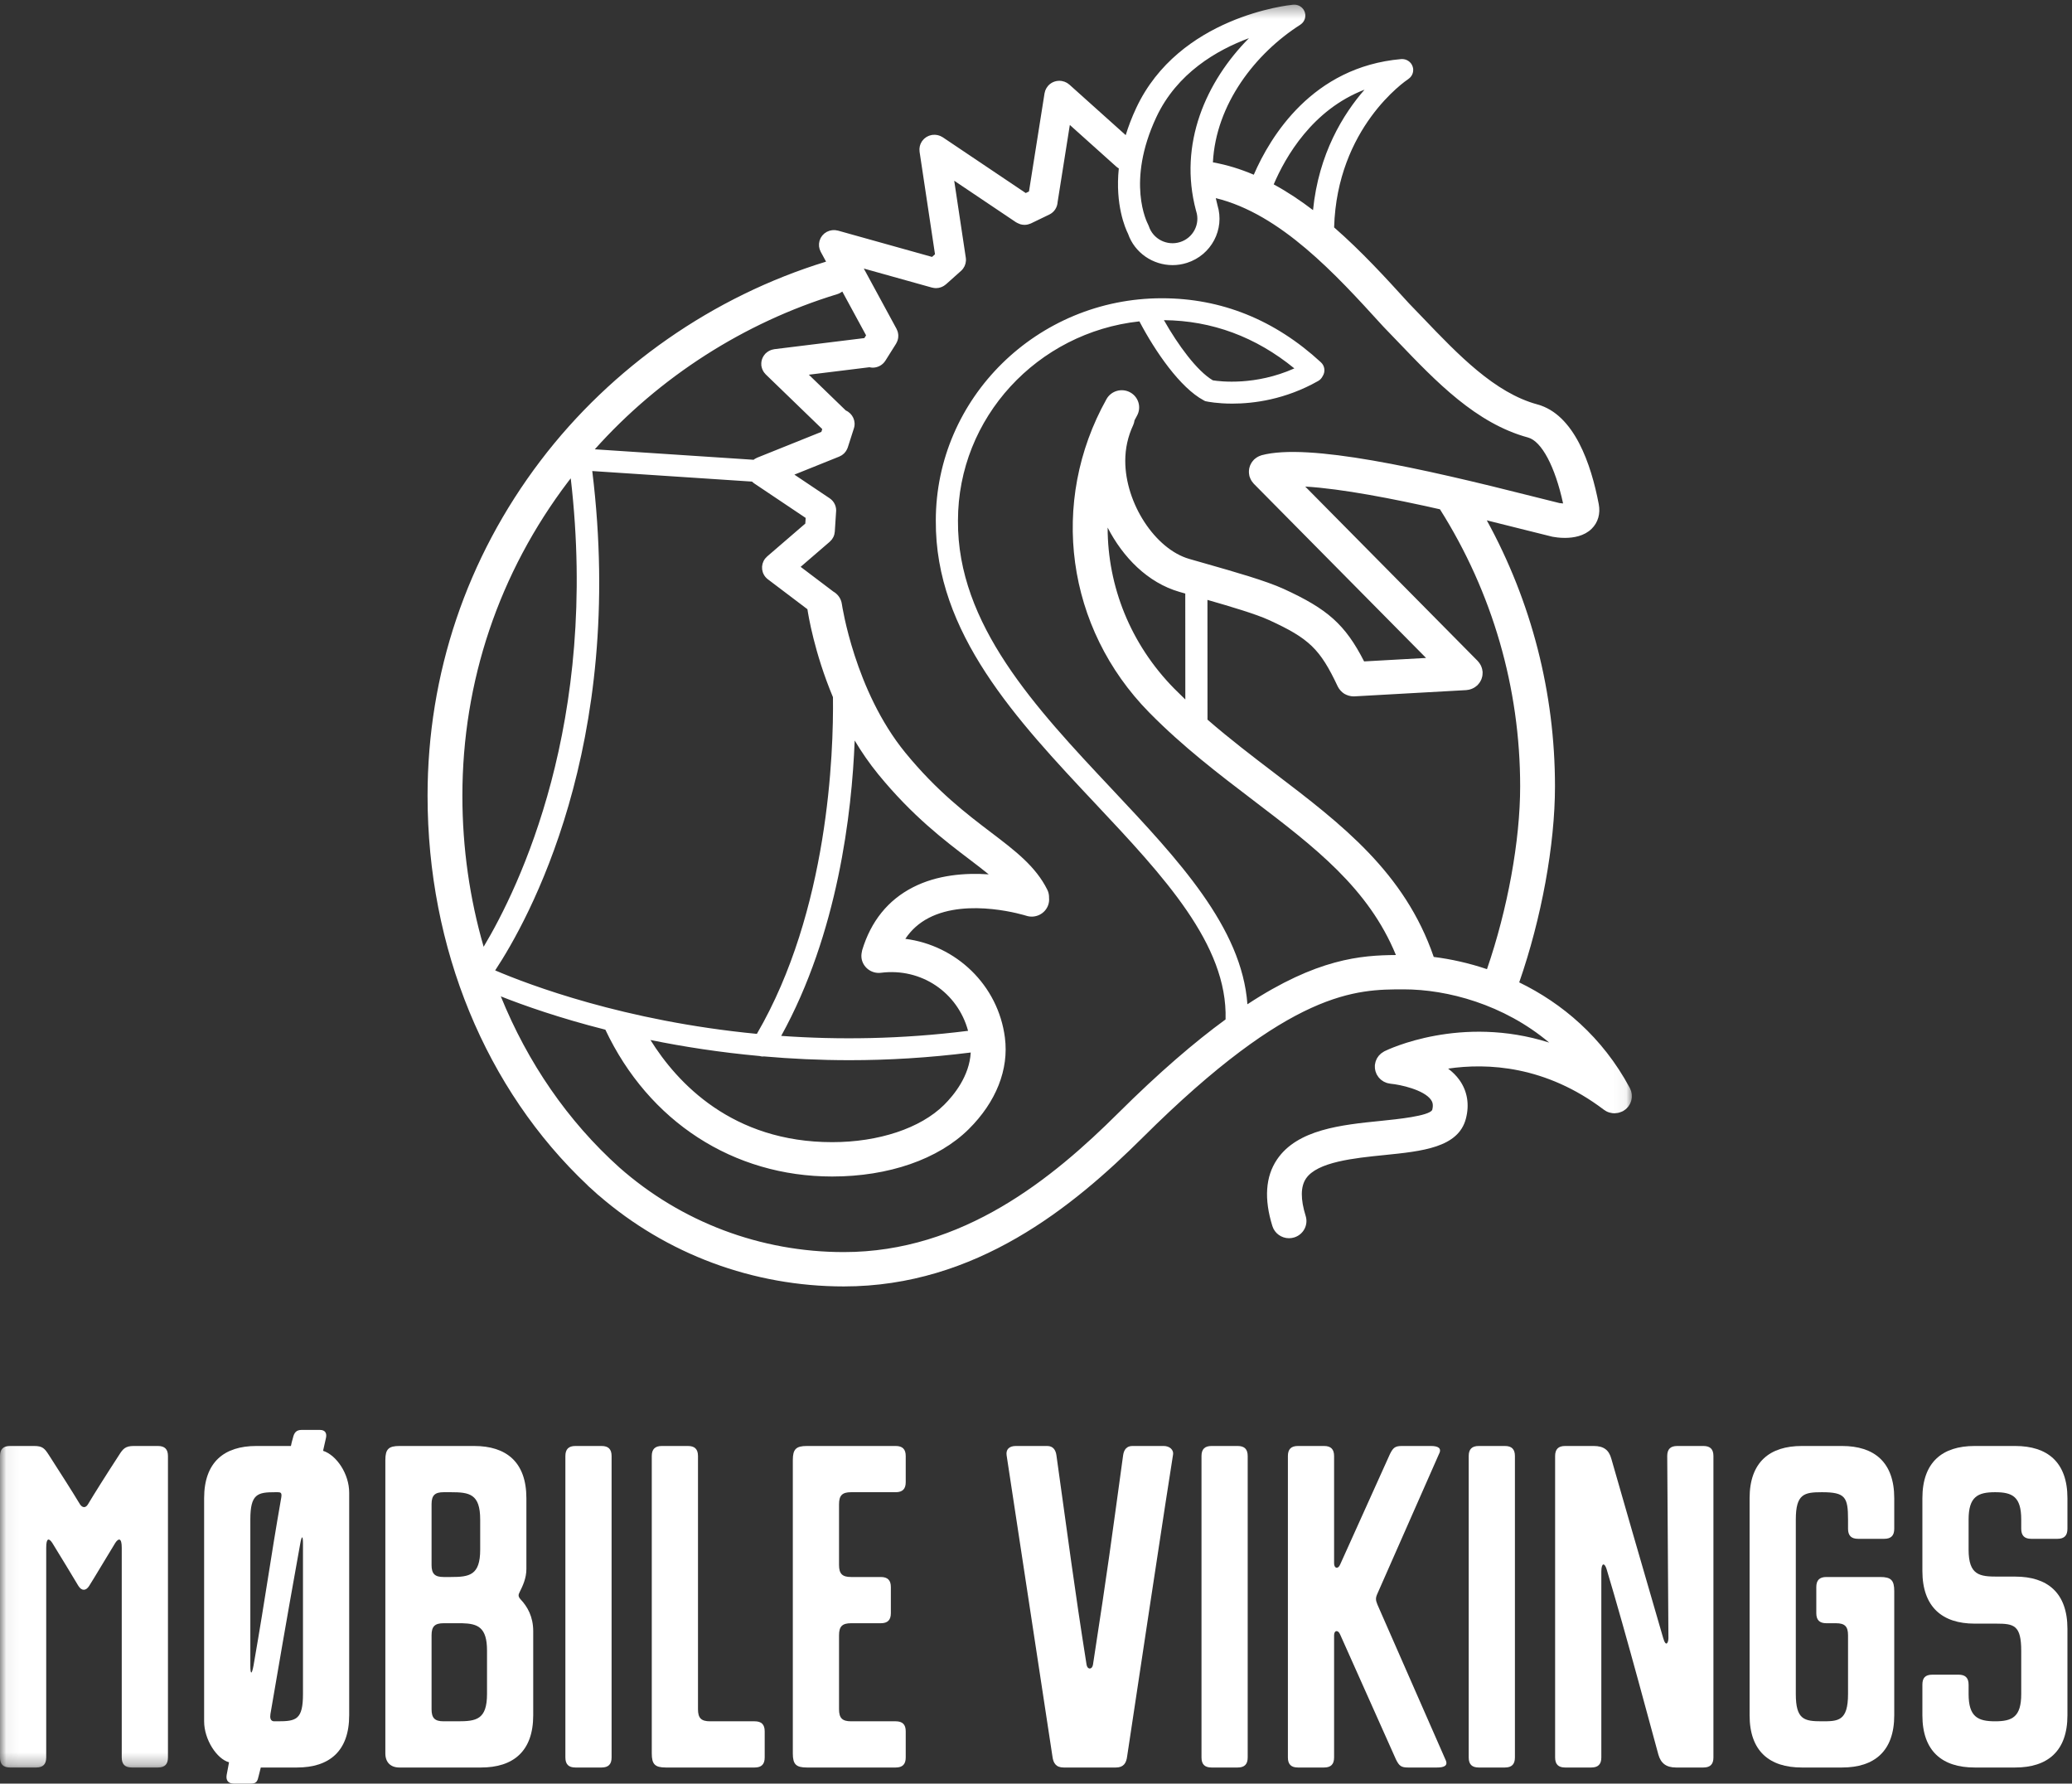 <svg width="165" height="142" viewBox="0 0 165 142" xmlns="http://www.w3.org/2000/svg" xmlns:xlink="http://www.w3.org/1999/xlink"><rect x="0" y="0" width="165" height="142" fill="#333333" stroke="none"/><defs><polygon id="a" points="0.06 0.371 129.948 0.371 129.948 140.719 0.06 140.719"/></defs><g fill="none" fill-rule="evenodd"><g><g><g><mask id="b" fill="#fff"><use xlink:href="#a"/></mask><g/><path d="M114.173,76.186 C111.859,69.455 106.835,65.616 101.514,61.565 C99.737,60.212 97.92,58.825 96.157,57.294 L96.153,47.76 C98.053,48.305 100.006,48.887 101.052,49.364 C104.255,50.831 105.125,51.67 106.528,54.651 C106.528,54.652 106.529,54.652 106.529,54.652 C106.581,54.761 106.649,54.858 106.726,54.949 C106.745,54.971 106.763,54.991 106.782,55.011 C106.861,55.093 106.947,55.169 107.045,55.23 C107.053,55.235 107.062,55.238 107.07,55.243 C107.16,55.297 107.258,55.338 107.361,55.371 C107.388,55.38 107.414,55.388 107.442,55.394 C107.551,55.422 107.664,55.442 107.781,55.442 C107.783,55.442 107.785,55.443 107.786,55.443 C107.789,55.443 107.791,55.442 107.793,55.442 C107.817,55.442 107.84,55.442 107.864,55.44 L116.76,54.943 C116.792,54.941 116.821,54.933 116.852,54.929 C116.897,54.923 116.942,54.918 116.986,54.908 C117.032,54.898 117.076,54.884 117.121,54.869 C117.161,54.856 117.2,54.843 117.239,54.825 C117.284,54.806 117.326,54.784 117.368,54.76 C117.403,54.74 117.438,54.72 117.471,54.697 C117.514,54.668 117.554,54.635 117.593,54.601 C117.611,54.585 117.632,54.574 117.65,54.556 C117.66,54.546 117.667,54.535 117.677,54.525 C117.714,54.487 117.747,54.446 117.779,54.404 C117.803,54.373 117.827,54.343 117.848,54.312 C117.875,54.271 117.896,54.227 117.919,54.183 C117.937,54.147 117.956,54.112 117.971,54.075 C117.988,54.031 118,53.986 118.013,53.941 C118.024,53.9 118.036,53.86 118.044,53.818 C118.051,53.775 118.055,53.731 118.058,53.687 C118.062,53.641 118.065,53.594 118.064,53.547 C118.064,53.531 118.067,53.516 118.066,53.5 C118.065,53.474 118.057,53.449 118.054,53.423 C118.048,53.374 118.041,53.325 118.03,53.277 C118.021,53.237 118.01,53.2 117.997,53.162 C117.982,53.113 117.964,53.066 117.943,53.019 C117.927,52.986 117.911,52.955 117.893,52.923 C117.866,52.875 117.838,52.829 117.805,52.784 C117.785,52.757 117.764,52.732 117.742,52.707 C117.719,52.679 117.7,52.648 117.674,52.622 L103.941,38.738 C106.832,38.904 110.967,39.711 114.668,40.547 C118.845,47.158 121.055,54.771 121.055,62.611 C121.055,66.936 120.053,72.398 118.413,77.159 C116.968,76.672 115.533,76.355 114.173,76.186 Z M94.391,55.69 C94.093,55.405 93.797,55.115 93.505,54.819 C90.014,51.271 88.204,46.668 88.205,42.002 C89.419,44.362 91.389,46.391 93.922,47.122 L94.387,47.255 L94.391,55.69 Z M92.687,25.489 C96.509,25.525 99.996,26.816 103.073,29.33 C99.974,30.713 97.177,30.376 96.582,30.279 C95.322,29.538 93.81,27.473 92.687,25.489 Z M99.336,79.954 C98.889,73.832 93.844,68.459 88.531,62.807 C82.48,56.369 76.223,49.712 76.286,41.458 C76.286,41.456 76.286,41.455 76.286,41.453 L76.286,41.451 C76.286,33.244 82.619,26.465 90.734,25.585 C91.987,27.972 93.98,30.877 95.859,31.875 L95.967,31.933 L96.088,31.959 C96.161,31.975 96.932,32.134 98.129,32.134 C99.815,32.134 102.348,31.817 104.969,30.332 C105.129,30.241 105.249,30.108 105.324,29.955 C105.554,29.608 105.507,29.138 105.189,28.845 C101.517,25.461 97.257,23.745 92.526,23.745 C82.598,23.745 74.521,31.688 74.521,41.451 C74.521,41.453 74.522,41.454 74.522,41.454 C74.458,50.395 80.954,57.306 87.237,63.99 C92.652,69.752 97.776,75.208 97.596,81.161 C95.138,82.955 92.313,85.371 89.024,88.641 C83.852,93.782 76.697,99.684 67.194,99.684 C60.56,99.684 54.247,97.293 49.322,92.948 C45.211,89.257 42.014,84.59 39.881,79.325 C41.696,80.043 44.542,81.05 48.207,81.978 C51.662,89.298 58.402,93.667 66.27,93.667 C70.761,93.667 74.723,92.294 77.142,89.898 C79.327,87.731 80.35,85.142 80.024,82.608 C79.484,78.416 76.13,75.257 72.094,74.745 C72.571,74.031 73.188,73.477 73.962,73.078 C77.111,71.452 81.682,72.893 81.725,72.907 C82.451,73.144 83.236,72.754 83.477,72.037 C83.538,71.854 83.557,71.665 83.539,71.484 C83.546,71.27 83.507,71.052 83.406,70.846 C82.481,68.977 80.832,67.725 78.923,66.275 C77,64.814 74.606,62.997 72.091,59.92 C68.062,54.99 67.05,48.16 67.039,48.085 C66.978,47.651 66.714,47.299 66.357,47.095 L63.757,45.129 L66.073,43.133 C66.078,43.129 66.081,43.123 66.086,43.119 C66.124,43.085 66.158,43.046 66.192,43.007 C66.208,42.988 66.228,42.971 66.243,42.951 C66.276,42.907 66.304,42.859 66.331,42.81 C66.34,42.793 66.353,42.777 66.362,42.759 C66.393,42.696 66.418,42.628 66.437,42.558 C66.438,42.555 66.44,42.552 66.441,42.549 C66.447,42.527 66.448,42.502 66.452,42.48 C66.463,42.428 66.474,42.376 66.478,42.324 C66.478,42.323 66.478,42.323 66.478,42.323 L66.576,40.802 C66.634,40.374 66.456,39.93 66.069,39.671 L63.259,37.787 L66.826,36.353 C66.838,36.349 66.847,36.341 66.859,36.336 C66.908,36.315 66.954,36.29 67,36.263 C67.018,36.252 67.037,36.242 67.055,36.23 C67.113,36.19 67.168,36.146 67.219,36.097 C67.224,36.092 67.228,36.086 67.232,36.081 C67.277,36.036 67.317,35.987 67.354,35.934 C67.367,35.916 67.378,35.896 67.389,35.878 C67.415,35.837 67.438,35.796 67.458,35.752 C67.47,35.728 67.479,35.703 67.489,35.677 C67.497,35.657 67.507,35.639 67.513,35.618 L68,34.098 C68.183,33.525 67.895,32.921 67.352,32.678 L64.41,29.832 L69.241,29.237 C69.324,29.255 69.408,29.271 69.492,29.271 C69.891,29.271 70.281,29.074 70.507,28.715 L71.359,27.361 C71.365,27.35 71.369,27.338 71.375,27.328 C71.397,27.289 71.416,27.25 71.433,27.21 C71.448,27.178 71.463,27.146 71.474,27.113 C71.486,27.077 71.494,27.039 71.503,27.002 C71.512,26.965 71.521,26.928 71.526,26.89 C71.531,26.853 71.531,26.817 71.532,26.78 C71.534,26.741 71.536,26.703 71.533,26.665 C71.531,26.628 71.524,26.592 71.518,26.555 C71.512,26.516 71.506,26.478 71.495,26.439 C71.486,26.406 71.474,26.374 71.462,26.342 C71.447,26.3 71.431,26.259 71.41,26.219 C71.405,26.208 71.403,26.196 71.397,26.186 L68.787,21.38 L74.207,22.894 C74.218,22.897 74.228,22.896 74.239,22.899 C74.334,22.922 74.429,22.938 74.526,22.939 C74.528,22.939 74.53,22.94 74.532,22.94 C74.601,22.94 74.669,22.933 74.736,22.921 C74.757,22.918 74.777,22.91 74.798,22.906 C74.843,22.895 74.888,22.885 74.931,22.869 C74.957,22.86 74.982,22.848 75.007,22.838 C75.045,22.821 75.082,22.804 75.118,22.784 C75.143,22.77 75.166,22.755 75.189,22.74 C75.226,22.716 75.261,22.69 75.295,22.662 C75.307,22.653 75.32,22.645 75.332,22.635 L76.53,21.566 C76.53,21.566 76.531,21.565 76.532,21.564 C76.59,21.512 76.643,21.454 76.689,21.392 C76.711,21.363 76.726,21.332 76.745,21.301 C76.766,21.267 76.79,21.233 76.808,21.196 C76.825,21.162 76.834,21.126 76.847,21.09 C76.861,21.053 76.877,21.018 76.886,20.981 C76.896,20.942 76.899,20.903 76.905,20.863 C76.91,20.827 76.919,20.791 76.921,20.754 C76.925,20.678 76.921,20.6 76.91,20.523 L76.91,20.521 L75.987,14.388 L80.913,17.698 C80.92,17.702 80.929,17.704 80.937,17.709 C81.006,17.753 81.082,17.784 81.159,17.814 C81.19,17.826 81.219,17.844 81.25,17.853 C81.357,17.884 81.468,17.901 81.58,17.902 L81.583,17.902 L81.585,17.902 C81.676,17.902 81.768,17.891 81.859,17.869 C81.89,17.862 81.919,17.848 81.949,17.838 C82.003,17.821 82.057,17.807 82.108,17.782 L83.56,17.081 C83.962,16.888 84.198,16.499 84.221,16.088 L85.194,9.948 L88.888,13.261 C88.952,13.319 89.022,13.366 89.094,13.407 C88.792,16.319 89.622,18.198 89.83,18.612 C90.36,20.137 91.813,21.107 93.374,21.107 C93.752,21.107 94.135,21.05 94.514,20.93 C96.463,20.314 97.546,18.26 96.95,16.334 C96.949,16.332 96.949,16.329 96.949,16.326 C96.899,16.141 96.855,15.958 96.816,15.774 C101.981,17.033 106.397,21.872 109.996,25.824 L110.142,25.984 L110.145,25.982 C110.155,25.993 110.162,26.006 110.173,26.017 C110.547,26.402 110.922,26.794 111.299,27.187 C114.368,30.393 117.541,33.708 121.685,34.833 C122.769,35.127 123.841,37.162 124.474,40.082 C124.376,40.077 124.276,40.067 124.188,40.052 C123.698,39.936 123,39.759 122.149,39.543 C113.079,37.246 104.176,35.256 100.476,36.24 C100.453,36.245 100.433,36.256 100.41,36.264 C100.363,36.279 100.317,36.296 100.271,36.316 C100.23,36.335 100.191,36.354 100.152,36.376 C100.114,36.397 100.077,36.42 100.041,36.446 C99.999,36.475 99.96,36.506 99.922,36.539 C99.905,36.554 99.886,36.564 99.869,36.581 C99.856,36.593 99.847,36.608 99.835,36.621 C99.8,36.658 99.768,36.696 99.737,36.736 C99.712,36.769 99.687,36.802 99.665,36.836 C99.64,36.876 99.619,36.916 99.598,36.958 C99.579,36.996 99.56,37.034 99.545,37.073 C99.528,37.116 99.516,37.161 99.504,37.205 C99.493,37.245 99.482,37.284 99.475,37.324 C99.466,37.371 99.463,37.418 99.459,37.466 C99.456,37.507 99.454,37.547 99.455,37.587 C99.456,37.633 99.461,37.679 99.466,37.725 C99.472,37.77 99.479,37.814 99.488,37.858 C99.493,37.877 99.493,37.896 99.498,37.916 C99.505,37.94 99.517,37.962 99.525,37.986 C99.54,38.029 99.556,38.072 99.575,38.114 C99.594,38.157 99.616,38.199 99.639,38.239 C99.66,38.274 99.682,38.309 99.706,38.343 C99.736,38.385 99.769,38.425 99.804,38.464 C99.819,38.48 99.829,38.499 99.845,38.515 L113.562,52.382 L108.629,52.658 C107.12,49.708 105.704,48.478 102.218,46.883 C100.804,46.238 98.352,45.539 95.98,44.863 L94.701,44.497 C91.988,43.714 89.608,40.068 89.608,36.694 C89.608,35.701 89.819,34.744 90.237,33.851 C90.296,33.725 90.327,33.596 90.345,33.466 C90.411,33.343 90.474,33.218 90.543,33.095 C90.912,32.434 90.668,31.602 89.998,31.237 C89.326,30.873 88.484,31.114 88.114,31.775 C83.532,39.973 84.898,50 91.515,56.724 C94.198,59.45 97.056,61.626 99.819,63.73 C104.705,67.45 108.97,70.706 111.161,76.033 C108.381,76.052 104.877,76.316 99.336,79.954 Z M77.303,83.795 C77.198,85.673 75.969,87.183 75.176,87.969 C73.303,89.824 69.973,90.932 66.27,90.932 C58.304,90.932 53.924,86.213 51.797,82.798 C54.413,83.331 57.331,83.786 60.496,84.075 C60.579,84.099 60.663,84.114 60.747,84.114 C60.772,84.114 60.797,84.107 60.822,84.105 C62.995,84.294 65.279,84.406 67.665,84.406 C70.725,84.406 73.954,84.217 77.303,83.795 Z M68.66,75.64 C68.651,75.666 68.65,75.692 68.644,75.719 C68.642,75.724 68.642,75.729 68.641,75.735 C68.624,75.797 68.614,75.862 68.606,75.928 C68.593,76.037 68.589,76.148 68.603,76.262 C68.7,77.011 69.394,77.542 70.153,77.447 C73.385,77.038 76.269,79.03 77.091,82.069 C71.749,82.743 66.738,82.793 62.21,82.472 C66.72,74.307 67.837,64.729 68.061,58.954 C68.608,59.87 69.228,60.775 69.932,61.637 C72.654,64.966 75.192,66.893 77.232,68.442 C77.784,68.862 78.282,69.243 78.734,69.611 C76.882,69.485 74.647,69.641 72.689,70.647 C70.713,71.662 69.358,73.342 68.66,75.64 Z M47.164,37.502 L59.889,38.342 C59.945,38.399 60.008,38.452 60.077,38.498 L60.089,38.506 L60.091,38.507 L64.158,41.234 L64.129,41.684 L61.097,44.297 C61.096,44.298 61.094,44.3 61.092,44.302 L61.091,44.303 C61.079,44.313 61.07,44.326 61.058,44.337 C61.013,44.379 60.968,44.422 60.929,44.472 L60.928,44.474 C60.879,44.537 60.837,44.604 60.803,44.674 C60.781,44.718 60.767,44.764 60.751,44.81 C60.742,44.836 60.73,44.861 60.723,44.887 C60.708,44.941 60.702,44.995 60.696,45.05 C60.693,45.071 60.687,45.09 60.686,45.111 C60.683,45.159 60.687,45.207 60.69,45.255 C60.691,45.283 60.689,45.31 60.693,45.338 C60.699,45.384 60.713,45.429 60.724,45.475 C60.731,45.502 60.734,45.531 60.744,45.559 C60.793,45.705 60.871,45.842 60.977,45.962 L60.978,45.962 C60.979,45.964 60.981,45.965 60.981,45.965 C61.033,46.023 61.088,46.075 61.15,46.122 L64.298,48.503 C64.36,48.922 64.845,51.959 66.331,55.504 C66.387,59.919 65.987,72.5 60.272,82.311 C49.716,81.297 42.085,78.39 39.432,77.257 C42.023,73.336 49.85,59.394 47.164,37.502 Z M36.821,63.356 C36.821,54.247 39.739,45.591 45.26,38.323 C45.322,38.242 45.388,38.164 45.45,38.083 C47.714,57.521 41.34,70.658 38.514,75.376 C37.41,71.567 36.821,67.522 36.821,63.356 Z M66.664,23.422 C66.818,23.376 66.953,23.301 67.076,23.212 L68.969,26.698 L68.831,26.917 L61.664,27.8 C61.649,27.802 61.636,27.808 61.621,27.81 C61.579,27.817 61.54,27.827 61.499,27.837 C61.463,27.847 61.426,27.857 61.391,27.87 C61.356,27.883 61.323,27.899 61.289,27.916 C61.251,27.934 61.215,27.952 61.18,27.974 C61.151,27.992 61.124,28.012 61.096,28.033 C61.06,28.059 61.025,28.087 60.993,28.117 C60.983,28.127 60.971,28.133 60.961,28.144 C60.946,28.158 60.936,28.175 60.923,28.191 C60.894,28.224 60.866,28.256 60.841,28.292 C60.82,28.321 60.801,28.351 60.783,28.382 C60.762,28.417 60.744,28.451 60.728,28.488 C60.712,28.522 60.699,28.556 60.687,28.59 C60.674,28.628 60.663,28.665 60.654,28.703 C60.646,28.74 60.639,28.776 60.634,28.813 C60.629,28.851 60.626,28.888 60.624,28.927 C60.623,28.967 60.624,29.008 60.627,29.048 C60.629,29.07 60.626,29.091 60.629,29.113 C60.631,29.129 60.636,29.144 60.639,29.159 C60.645,29.194 60.653,29.227 60.662,29.261 C60.672,29.301 60.684,29.34 60.698,29.377 C60.71,29.407 60.722,29.436 60.736,29.466 C60.755,29.505 60.776,29.544 60.799,29.58 C60.815,29.605 60.831,29.63 60.849,29.655 C60.878,29.694 60.909,29.73 60.942,29.765 C60.955,29.779 60.964,29.794 60.977,29.807 L65.479,34.161 L65.408,34.384 L60.298,36.437 C60.276,36.445 60.259,36.458 60.238,36.468 C60.188,36.491 60.139,36.514 60.093,36.544 C60.064,36.562 60.04,36.585 60.014,36.605 L47.365,35.771 C52.513,30.013 59.259,25.679 66.664,23.422 Z M92.081,9.331 C93.729,5.81 96.921,3.977 99.458,3.039 C96.051,6.476 93.819,11.448 95.242,16.77 C95.244,16.776 95.248,16.78 95.249,16.786 C95.252,16.796 95.253,16.806 95.256,16.816 C95.589,17.842 95.014,18.944 93.975,19.272 C92.936,19.6 91.819,19.034 91.486,18.009 L91.422,17.861 C91.35,17.726 89.667,14.491 92.081,9.331 Z M108.661,7.14 C106.983,9.063 105.008,12.221 104.561,16.729 C103.563,15.967 102.518,15.271 101.43,14.679 C102.365,12.486 104.512,8.733 108.661,7.14 Z M129.942,87.117 C129.938,87.075 129.928,87.033 129.919,86.991 C129.909,86.947 129.902,86.903 129.888,86.859 C129.873,86.811 129.851,86.765 129.83,86.718 C129.817,86.688 129.809,86.658 129.793,86.629 C129.787,86.618 129.781,86.607 129.775,86.596 C129.774,86.594 129.772,86.591 129.771,86.589 C127.601,82.55 124.376,79.863 120.98,78.211 C122.747,73.138 123.828,67.266 123.828,62.611 C123.828,55.164 121.958,47.907 118.399,41.427 C119.596,41.72 120.648,41.987 121.459,42.192 C122.352,42.419 123.079,42.602 123.582,42.721 L123.645,42.735 C123.83,42.769 124.189,42.824 124.614,42.824 C125.297,42.824 126.152,42.684 126.747,42.1 C127.257,41.598 127.458,40.901 127.313,40.135 C126.708,36.954 125.368,32.995 122.421,32.196 C119.025,31.274 116.122,28.242 113.315,25.309 C112.939,24.917 112.565,24.526 112.191,24.142 L112.059,23.997 C110.378,22.15 108.433,20.017 106.24,18.105 C106.473,10.158 111.914,6.449 112.149,6.293 C112.159,6.286 112.166,6.278 112.176,6.271 C112.202,6.252 112.228,6.231 112.252,6.209 C112.272,6.191 112.29,6.173 112.308,6.154 C112.328,6.133 112.346,6.11 112.364,6.087 C112.38,6.065 112.397,6.042 112.411,6.019 C112.426,5.994 112.439,5.97 112.451,5.943 C112.463,5.919 112.474,5.895 112.484,5.869 C112.494,5.842 112.502,5.814 112.509,5.786 C112.516,5.76 112.522,5.733 112.526,5.707 C112.531,5.679 112.533,5.651 112.535,5.622 C112.537,5.593 112.537,5.563 112.536,5.534 C112.536,5.52 112.538,5.507 112.537,5.494 C112.535,5.479 112.531,5.466 112.529,5.452 C112.525,5.422 112.519,5.392 112.511,5.362 C112.504,5.335 112.497,5.31 112.488,5.284 C112.478,5.256 112.466,5.229 112.453,5.202 C112.441,5.177 112.428,5.152 112.414,5.129 C112.406,5.115 112.401,5.101 112.392,5.087 C112.382,5.074 112.37,5.063 112.361,5.05 C112.346,5.032 112.331,5.014 112.316,4.996 C112.291,4.969 112.266,4.944 112.239,4.92 C112.225,4.908 112.21,4.896 112.195,4.884 C112.165,4.862 112.135,4.84 112.103,4.822 C112.085,4.812 112.066,4.803 112.047,4.794 C112.017,4.778 111.987,4.765 111.955,4.754 C111.93,4.745 111.906,4.738 111.88,4.731 C111.852,4.724 111.824,4.718 111.794,4.714 C111.767,4.709 111.739,4.706 111.71,4.705 C111.68,4.703 111.65,4.703 111.62,4.704 C111.607,4.705 111.593,4.703 111.58,4.704 C104.507,5.322 101.157,10.875 99.843,13.91 C98.796,13.464 97.711,13.124 96.588,12.925 C96.825,8.3 99.964,4.253 103.546,1.97 C103.559,1.961 103.57,1.95 103.582,1.941 C103.609,1.922 103.634,1.903 103.658,1.881 C103.678,1.863 103.697,1.844 103.716,1.824 C103.735,1.803 103.754,1.781 103.771,1.759 C103.788,1.736 103.804,1.713 103.819,1.689 C103.834,1.665 103.847,1.64 103.859,1.615 C103.872,1.59 103.882,1.565 103.892,1.539 C103.902,1.513 103.911,1.486 103.918,1.458 C103.925,1.431 103.931,1.404 103.935,1.376 C103.94,1.349 103.943,1.322 103.945,1.295 C103.947,1.263 103.947,1.231 103.945,1.2 C103.944,1.185 103.947,1.17 103.945,1.154 C103.944,1.144 103.941,1.135 103.939,1.125 C103.935,1.093 103.928,1.063 103.92,1.032 C103.914,1.005 103.907,0.978 103.898,0.952 C103.889,0.927 103.878,0.903 103.867,0.878 C103.853,0.849 103.839,0.819 103.822,0.792 C103.816,0.783 103.814,0.774 103.808,0.766 C103.8,0.753 103.789,0.743 103.78,0.731 C103.761,0.705 103.741,0.679 103.719,0.655 C103.7,0.635 103.682,0.617 103.662,0.599 C103.64,0.58 103.618,0.561 103.594,0.544 C103.571,0.527 103.549,0.512 103.525,0.497 C103.5,0.482 103.475,0.469 103.449,0.457 C103.424,0.445 103.399,0.434 103.372,0.425 C103.346,0.415 103.319,0.406 103.291,0.399 C103.262,0.392 103.234,0.386 103.205,0.382 C103.179,0.378 103.153,0.374 103.126,0.373 C103.092,0.37 103.057,0.371 103.023,0.373 C103.009,0.373 102.996,0.371 102.981,0.373 C102.612,0.408 93.884,1.326 90.478,8.602 C90.125,9.356 89.855,10.074 89.644,10.759 L85.17,6.747 L85.169,6.746 L85.16,6.738 C85.143,6.722 85.124,6.712 85.106,6.698 C85.064,6.665 85.022,6.631 84.975,6.603 C84.942,6.583 84.907,6.569 84.872,6.553 C84.836,6.536 84.803,6.517 84.765,6.504 C84.713,6.485 84.66,6.474 84.606,6.463 C84.585,6.458 84.564,6.45 84.542,6.446 C84.54,6.446 84.539,6.446 84.537,6.446 C84.156,6.39 83.754,6.515 83.476,6.817 C83.443,6.853 83.418,6.892 83.39,6.931 C83.374,6.953 83.356,6.972 83.342,6.996 C83.316,7.037 83.297,7.08 83.277,7.124 C83.265,7.152 83.249,7.177 83.239,7.206 C83.22,7.257 83.209,7.309 83.197,7.36 C83.192,7.383 83.183,7.404 83.18,7.427 L81.941,15.244 L81.683,15.369 L75.079,10.932 C75.061,10.92 75.042,10.913 75.023,10.902 C74.98,10.876 74.936,10.851 74.889,10.831 C74.859,10.817 74.828,10.808 74.797,10.797 C74.756,10.783 74.715,10.769 74.672,10.759 C74.635,10.751 74.598,10.747 74.56,10.742 C74.522,10.737 74.483,10.732 74.444,10.73 C74.4,10.729 74.356,10.733 74.313,10.737 C74.286,10.739 74.26,10.737 74.233,10.74 C74.225,10.742 74.218,10.745 74.211,10.746 C74.166,10.753 74.124,10.766 74.08,10.778 C74.047,10.788 74.014,10.795 73.982,10.807 C73.946,10.82 73.911,10.84 73.876,10.857 C73.842,10.874 73.807,10.889 73.774,10.909 C73.745,10.927 73.718,10.95 73.69,10.972 C73.656,10.997 73.622,11.02 73.591,11.049 C73.568,11.07 73.548,11.096 73.527,11.119 C73.495,11.153 73.464,11.187 73.436,11.226 C73.432,11.232 73.426,11.236 73.422,11.242 C73.408,11.263 73.399,11.286 73.386,11.307 C73.363,11.346 73.34,11.385 73.32,11.427 C73.306,11.46 73.295,11.493 73.283,11.527 C73.27,11.566 73.257,11.603 73.248,11.642 C73.239,11.681 73.234,11.719 73.23,11.758 C73.225,11.795 73.219,11.831 73.218,11.868 C73.217,11.912 73.221,11.955 73.225,12 C73.227,12.025 73.224,12.05 73.228,12.077 L74.457,20.244 L74.221,20.454 L66.734,18.361 C66.709,18.355 66.684,18.353 66.659,18.348 C66.611,18.338 66.562,18.327 66.512,18.323 C66.475,18.319 66.437,18.322 66.4,18.322 C66.36,18.322 66.321,18.321 66.281,18.325 C66.239,18.33 66.199,18.339 66.158,18.348 C66.123,18.356 66.088,18.361 66.054,18.372 C66.007,18.386 65.963,18.406 65.919,18.427 C65.894,18.437 65.869,18.443 65.846,18.456 C65.842,18.458 65.84,18.46 65.837,18.462 C65.79,18.487 65.747,18.519 65.703,18.55 C65.683,18.565 65.661,18.577 65.642,18.592 C65.608,18.62 65.578,18.654 65.548,18.686 C65.525,18.71 65.499,18.731 65.479,18.756 C65.464,18.775 65.452,18.798 65.438,18.818 C65.408,18.86 65.377,18.902 65.352,18.947 C65.342,18.966 65.336,18.989 65.327,19.009 C65.304,19.059 65.281,19.11 65.265,19.163 C65.264,19.166 65.262,19.169 65.261,19.173 C65.254,19.198 65.253,19.224 65.247,19.249 C65.237,19.296 65.226,19.342 65.222,19.39 C65.219,19.428 65.221,19.465 65.221,19.502 C65.222,19.541 65.22,19.58 65.224,19.619 C65.229,19.66 65.239,19.699 65.248,19.74 C65.256,19.774 65.261,19.809 65.272,19.843 C65.287,19.89 65.308,19.935 65.329,19.98 C65.339,20.003 65.345,20.026 65.358,20.049 L65.782,20.83 C56.79,23.585 48.716,29.213 43.041,36.683 C37.158,44.428 34.048,53.651 34.048,63.356 C34.048,75.491 38.68,86.724 46.792,94.367 C46.808,94.384 46.821,94.403 46.838,94.419 C46.966,94.539 47.1,94.652 47.231,94.77 C47.363,94.89 47.494,95.013 47.628,95.132 C47.645,95.147 47.664,95.157 47.682,95.171 C53.085,99.85 59.967,102.418 67.194,102.418 C77.721,102.418 85.442,96.085 90.993,90.567 C102.86,78.769 108.019,78.767 111.787,78.767 C115.249,78.767 119.746,79.958 123.367,83.005 C116.344,80.774 110.554,83.543 110.247,83.695 C110.233,83.702 110.221,83.712 110.207,83.72 C110.186,83.731 110.167,83.745 110.146,83.758 C110.09,83.792 110.034,83.826 109.984,83.867 C109.965,83.883 109.949,83.901 109.931,83.917 C109.884,83.96 109.838,84.002 109.798,84.05 C109.776,84.076 109.758,84.106 109.738,84.134 C109.708,84.177 109.676,84.218 109.651,84.263 C109.631,84.299 109.617,84.339 109.6,84.377 C109.581,84.42 109.561,84.461 109.547,84.505 C109.535,84.541 109.529,84.58 109.52,84.619 C109.508,84.669 109.496,84.719 109.49,84.771 C109.489,84.78 109.486,84.788 109.485,84.796 C109.483,84.827 109.487,84.856 109.486,84.886 C109.485,84.937 109.483,84.988 109.488,85.04 C109.492,85.086 109.502,85.129 109.51,85.174 C109.518,85.216 109.525,85.258 109.538,85.3 C109.553,85.353 109.575,85.402 109.597,85.453 C109.607,85.478 109.613,85.504 109.626,85.529 C109.63,85.537 109.635,85.542 109.639,85.549 C109.666,85.6 109.699,85.648 109.733,85.695 C109.752,85.723 109.768,85.751 109.789,85.776 C109.824,85.819 109.864,85.856 109.903,85.895 C109.928,85.918 109.951,85.944 109.977,85.966 C110.019,86.001 110.067,86.03 110.113,86.06 C110.141,86.078 110.167,86.098 110.196,86.114 C110.242,86.139 110.292,86.158 110.342,86.178 C110.376,86.192 110.408,86.208 110.443,86.219 C110.486,86.233 110.532,86.24 110.577,86.25 C110.622,86.259 110.667,86.271 110.714,86.276 C110.723,86.277 110.732,86.28 110.742,86.281 C111.511,86.349 113.386,86.764 113.95,87.555 C114.064,87.715 114.165,87.937 114.05,88.376 C113.755,88.854 111.282,89.104 109.953,89.239 C106.837,89.554 103.306,89.91 101.687,92.321 C100.774,93.678 100.653,95.459 101.324,97.613 C101.507,98.201 102.056,98.58 102.649,98.58 C102.784,98.58 102.921,98.559 103.057,98.519 C103.789,98.296 104.2,97.532 103.975,96.809 C103.559,95.475 103.566,94.474 103.998,93.832 C104.893,92.499 107.855,92.2 110.236,91.96 C113.265,91.654 116.127,91.364 116.732,89.068 C117.03,87.937 116.852,86.869 116.217,85.98 C115.968,85.631 115.659,85.334 115.32,85.077 C118.446,84.619 123.085,84.836 127.722,88.351 C127.771,88.388 127.823,88.418 127.874,88.447 C127.888,88.455 127.901,88.466 127.915,88.473 C127.99,88.513 128.067,88.544 128.145,88.568 C128.167,88.575 128.19,88.579 128.212,88.584 C128.269,88.599 128.326,88.612 128.384,88.62 C128.416,88.624 128.448,88.625 128.48,88.627 C128.509,88.629 128.537,88.634 128.566,88.634 C128.581,88.634 128.597,88.629 128.613,88.629 C128.678,88.627 128.742,88.619 128.807,88.607 C128.84,88.601 128.873,88.597 128.906,88.589 C128.968,88.573 129.029,88.55 129.09,88.526 C129.123,88.512 129.157,88.502 129.189,88.486 C129.197,88.482 129.205,88.481 129.213,88.477 C129.281,88.441 129.341,88.398 129.399,88.355 C129.413,88.345 129.428,88.339 129.44,88.328 C129.522,88.263 129.593,88.189 129.655,88.11 C129.659,88.107 129.663,88.104 129.666,88.1 C129.683,88.078 129.694,88.053 129.709,88.031 C129.742,87.983 129.774,87.937 129.801,87.886 C129.82,87.849 129.833,87.811 129.848,87.773 C129.866,87.729 129.885,87.686 129.898,87.641 C129.91,87.6 129.916,87.557 129.924,87.514 C129.933,87.47 129.942,87.426 129.946,87.381 C129.95,87.34 129.948,87.298 129.947,87.256 C129.947,87.209 129.948,87.164 129.942,87.117 L129.942,87.117 Z" fill="#FFF" mask="url(#b)"/><path d="M9.695,123.216 C9.695,122.417 9.439,122.449 9.183,122.833 C8.319,124.241 7.647,125.392 7.103,126.256 C6.847,126.672 6.495,126.672 6.239,126.256 C5.759,125.457 4.991,124.176 4.16,122.833 C3.903,122.449 3.68,122.417 3.68,123.216 C3.68,123.953 3.68,139.92 3.68,139.92 C3.68,140.463 3.423,140.719 2.879,140.719 L0.8,140.719 C0.256,140.719 0,140.463 0,139.92 L0,115.921 C0,115.378 0.256,115.121 0.8,115.121 L2.72,115.121 C3.392,115.121 3.552,115.313 3.903,115.857 C4.768,117.201 5.791,118.801 6.367,119.761 C6.559,120.048 6.815,120.081 7.007,119.761 C7.423,119.057 8.511,117.329 9.471,115.857 C9.791,115.345 9.983,115.121 10.655,115.121 L12.575,115.121 C13.119,115.121 13.375,115.378 13.375,115.921 L13.375,139.92 C13.375,140.463 13.119,140.719 12.575,140.719 L10.495,140.719 C9.951,140.719 9.695,140.463 9.695,139.92 C9.695,139.92 9.695,123.728 9.695,123.216" fill="#FFF" mask="url(#b)"/></g><path d="M24.127,134.864 L24.127,122.897 C24.127,122.256 24.031,122.193 23.903,122.928 C22.495,130.768 22.367,131.664 21.535,136.463 C21.439,137.103 21.823,137.04 21.919,137.04 L22.111,137.04 C23.583,137.04 24.127,136.912 24.127,134.864 Z M21.919,118.801 C20.511,118.801 19.935,118.929 19.935,120.977 L19.935,132.592 C19.935,133.392 20.063,133.295 20.191,132.592 C21.279,126.32 21.439,124.72 22.399,119.216 C22.463,118.833 22.335,118.801 22.111,118.801 L21.919,118.801 Z M25.727,115.505 C26.815,115.857 27.807,117.361 27.807,118.833 L27.807,136.559 C27.807,139.439 26.206,140.719 23.647,140.719 L21.855,140.719 C21.631,140.719 21.151,140.719 20.767,140.719 L20.607,141.359 C20.511,141.775 20.447,142 19.999,142 L18.623,142 C18.175,142 17.983,141.744 18.047,141.328 L18.239,140.303 C17.279,140.047 16.255,138.511 16.255,137.04 L16.255,119.281 C16.255,116.401 17.855,115.121 20.415,115.121 L22.207,115.121 C22.399,115.121 22.975,115.121 23.167,115.121 C23.231,114.801 23.231,114.834 23.327,114.481 C23.423,114.065 23.583,113.841 24.031,113.841 L25.471,113.841 C25.919,113.841 26.047,114.129 25.951,114.513 L25.727,115.505 L25.727,115.505 Z" fill="#FFF"/><path d="M35.327,129.232 C34.623,129.232 34.367,129.488 34.367,130.192 L34.367,136.08 C34.367,136.784 34.623,137.04 35.327,137.04 L36.447,137.04 C37.919,137.04 38.783,136.912 38.783,134.864 L38.783,131.408 C38.783,129.552 38.047,129.264 36.799,129.232 L35.327,129.232 Z M35.327,118.801 C34.623,118.801 34.367,119.057 34.367,119.761 L34.367,124.592 C34.367,125.296 34.623,125.552 35.327,125.552 L35.903,125.552 C37.375,125.552 38.239,125.424 38.239,123.377 L38.239,120.977 C38.239,118.929 37.375,118.801 35.903,118.801 L35.327,118.801 Z M30.687,116.241 C30.687,115.378 30.943,115.121 31.807,115.121 L37.759,115.121 C40.318,115.121 41.918,116.401 41.918,119.281 L41.918,124.913 C41.918,125.648 41.63,126.256 41.374,126.768 C41.278,126.961 41.247,127.088 41.438,127.312 C42.015,127.92 42.462,128.72 42.462,129.872 L42.462,136.559 C42.462,139.439 40.863,140.719 38.303,140.719 L31.807,140.719 C31.103,140.719 30.687,140.303 30.687,139.599 L30.687,116.241 L30.687,116.241 Z" fill="#FFF"/><path d="M45.023,115.921 C45.023,115.378 45.279,115.121 45.823,115.121 L47.903,115.121 C48.447,115.121 48.703,115.378 48.703,115.921 L48.703,139.92 C48.703,140.463 48.447,140.719 47.903,140.719 L45.823,140.719 C45.279,140.719 45.023,140.463 45.023,139.92 L45.023,115.921" fill="#FFF"/><path d="M51.903,115.921 C51.903,115.378 52.159,115.121 52.703,115.121 L54.783,115.121 C55.327,115.121 55.583,115.378 55.583,115.921 C55.583,127.728 55.583,125.489 55.583,136.08 C55.583,136.784 55.839,137.04 56.543,137.04 L60.095,137.04 C60.639,137.04 60.895,137.295 60.895,137.839 L60.895,139.92 C60.895,140.463 60.639,140.719 60.095,140.719 L53.023,140.719 C52.159,140.719 51.903,140.463 51.903,139.599 L51.903,115.921" fill="#FFF"/><path d="M63.135,116.241 C63.135,115.378 63.391,115.121 64.255,115.121 L71.327,115.121 C71.871,115.121 72.126,115.378 72.126,115.921 L72.126,118.001 C72.126,118.545 71.871,118.801 71.327,118.801 L67.775,118.801 C67.071,118.801 66.815,119.057 66.815,119.761 L66.815,124.592 C66.815,125.296 67.071,125.552 67.775,125.552 L70.143,125.552 C70.686,125.552 70.942,125.808 70.942,126.352 L70.942,128.432 C70.942,128.976 70.686,129.232 70.143,129.232 L67.775,129.232 C67.071,129.232 66.815,129.488 66.815,130.192 L66.815,136.08 C66.815,136.784 67.071,137.04 67.775,137.04 L71.327,137.04 C71.871,137.04 72.126,137.295 72.126,137.839 L72.126,139.92 C72.126,140.463 71.871,140.719 71.327,140.719 L64.255,140.719 C63.391,140.719 63.135,140.463 63.135,139.599 L63.135,116.241" fill="#FFF"/><path d="M89.438,115.857 C89.502,115.409 89.727,115.121 90.174,115.121 L92.67,115.121 C93.118,115.121 93.502,115.409 93.406,115.857 C93.31,116.305 89.822,139.343 89.759,139.824 C89.694,140.368 89.471,140.719 88.862,140.719 L84.703,140.719 C84.094,140.719 83.871,140.368 83.807,139.824 L80.159,115.857 C80.095,115.409 80.351,115.121 80.894,115.121 L83.391,115.121 C83.838,115.121 84.062,115.409 84.126,115.857 C85.054,122.449 85.534,126.289 86.526,132.528 C86.59,132.944 86.974,132.944 87.038,132.528 C88.286,124.432 88.446,123.056 89.438,115.857" fill="#FFF"/><path d="M95.679,115.921 C95.679,115.378 95.935,115.121 96.479,115.121 L98.559,115.121 C99.102,115.121 99.358,115.378 99.358,115.921 L99.358,139.92 C99.358,140.463 99.102,140.719 98.559,140.719 L96.479,140.719 C95.935,140.719 95.679,140.463 95.679,139.92 L95.679,115.921" fill="#FFF"/><path d="M115.102,140.08 C115.358,140.591 114.974,140.719 114.43,140.719 L112.126,140.719 C111.582,140.719 111.422,140.591 111.166,140.08 L106.719,130.128 C106.559,129.744 106.238,129.776 106.238,130.192 L106.238,139.92 C106.238,140.463 105.982,140.719 105.438,140.719 L103.358,140.719 C102.814,140.719 102.559,140.463 102.559,139.92 L102.559,115.921 C102.559,115.378 102.814,115.121 103.358,115.121 L105.438,115.121 C105.982,115.121 106.238,115.378 106.238,115.921 L106.238,124.464 C106.238,124.88 106.559,124.945 106.719,124.56 L110.687,115.761 C110.942,115.25 111.103,115.121 111.646,115.121 L113.95,115.121 C114.494,115.121 114.846,115.281 114.59,115.761 L109.694,126.864 C109.534,127.216 109.534,127.377 109.694,127.76 L115.102,140.08" fill="#FFF"/><path d="M116.958,115.921 C116.958,115.378 117.214,115.121 117.758,115.121 L119.838,115.121 C120.382,115.121 120.638,115.378 120.638,115.921 L120.638,139.92 C120.638,140.463 120.382,140.719 119.838,140.719 L117.758,140.719 C117.214,140.719 116.958,140.463 116.958,139.92 L116.958,115.921" fill="#FFF"/><path d="M126.911,115.121 C127.711,115.121 128.127,115.441 128.318,116.145 C128.703,117.521 130.975,125.361 132.446,130.416 C132.671,131.184 132.862,130.768 132.862,130.416 L132.767,115.921 C132.767,115.378 133.022,115.121 133.566,115.121 L135.646,115.121 C136.19,115.121 136.446,115.378 136.446,115.921 L136.446,139.92 C136.446,140.463 136.19,140.719 135.646,140.719 L133.471,140.719 C132.671,140.719 132.255,140.368 132.063,139.695 C131.774,138.671 129.471,130.001 127.935,124.913 C127.774,124.401 127.519,124.401 127.519,125.136 L127.519,139.92 C127.519,140.463 127.263,140.719 126.719,140.719 L124.639,140.719 C124.095,140.719 123.839,140.463 123.839,139.92 L123.839,115.921 C123.839,115.378 124.095,115.121 124.639,115.121 L126.911,115.121" fill="#FFF"/><path d="M149.725,125.552 C150.589,125.552 150.845,125.808 150.845,126.672 L150.845,136.559 C150.845,139.439 149.245,140.719 146.686,140.719 L143.485,140.719 C140.926,140.719 139.326,139.439 139.326,136.559 L139.326,119.281 C139.326,116.401 140.926,115.121 143.485,115.121 L146.686,115.121 C149.245,115.121 150.845,116.401 150.845,119.281 L150.845,121.712 C150.845,122.256 150.589,122.512 150.045,122.512 L147.965,122.512 C147.421,122.512 147.165,122.256 147.165,121.712 L147.165,120.977 C147.165,119.185 146.941,118.801 145.085,118.801 C143.678,118.801 143.006,118.929 143.006,120.977 L143.006,134.864 C143.006,136.912 143.678,137.04 145.085,137.04 C146.365,137.04 147.165,137.04 147.165,134.864 L147.165,130.192 C147.165,129.488 146.909,129.232 146.205,129.232 L145.438,129.232 C144.894,129.232 144.638,128.976 144.638,128.432 L144.638,126.352 C144.638,125.808 144.894,125.552 145.438,125.552 L149.725,125.552" fill="#FFF"/><path d="M158.974,129.264 L157.245,129.264 C154.686,129.264 153.086,127.953 153.086,125.073 L153.086,119.281 C153.086,116.401 154.686,115.121 157.245,115.121 L160.478,115.121 C163.037,115.121 164.637,116.401 164.637,119.281 L164.637,121.712 C164.637,122.256 164.381,122.512 163.837,122.512 L161.757,122.512 C161.213,122.512 160.957,122.256 160.957,121.712 L160.957,120.977 C160.957,119.153 160.253,118.801 158.878,118.801 C157.502,118.801 156.766,119.153 156.766,120.977 L156.766,123.377 C156.766,125.424 157.661,125.52 159.069,125.52 L160.478,125.52 C163.037,125.52 164.637,126.8 164.637,129.68 L164.637,136.559 C164.637,139.439 163.037,140.719 160.478,140.719 L157.245,140.719 C154.686,140.719 153.086,139.439 153.086,136.559 L153.086,134.128 C153.086,133.584 153.31,133.328 153.886,133.328 L155.966,133.328 C156.51,133.328 156.766,133.584 156.766,134.128 L156.766,134.864 C156.766,136.688 157.502,137.04 158.878,137.04 C160.253,137.04 160.957,136.688 160.957,134.864 L160.957,131.44 C160.957,129.392 160.382,129.264 158.974,129.264" fill="#FFF"/></g></g></g></svg>
